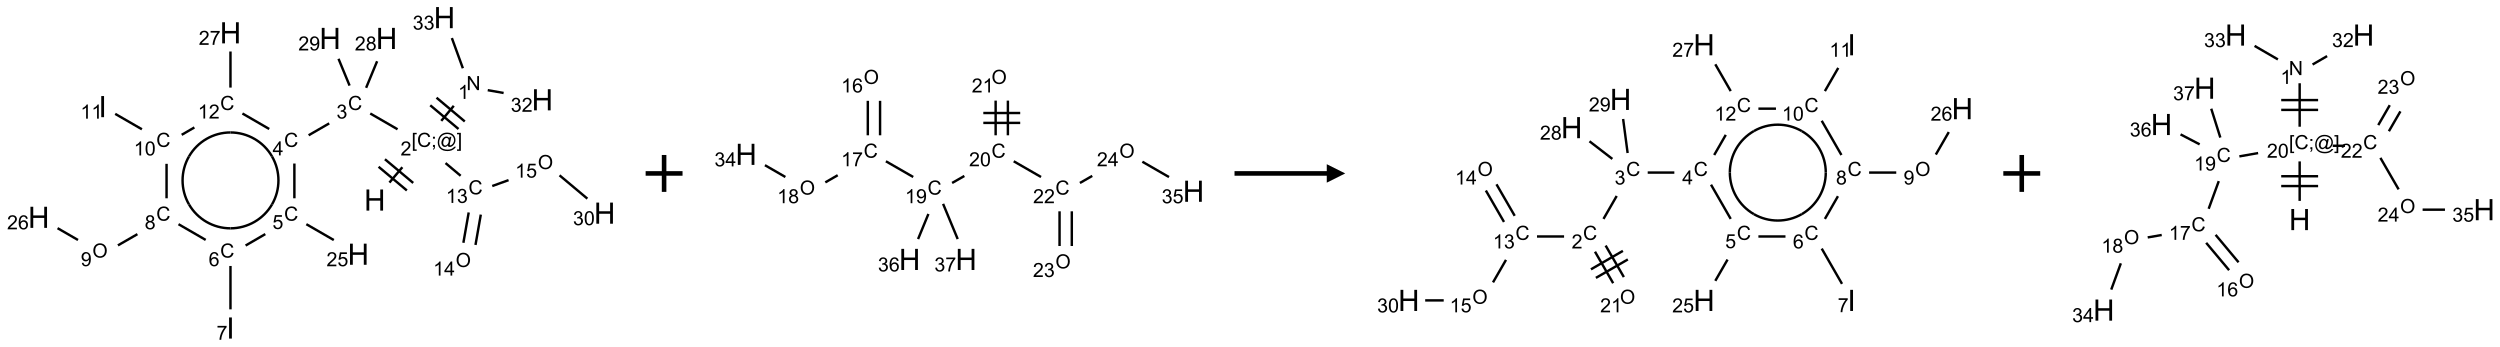 <?xml version="1.0" encoding="UTF-8"?>
<svg xmlns="http://www.w3.org/2000/svg" xmlns:xlink="http://www.w3.org/1999/xlink" width="1355" height="188" viewBox="0 0 1355 188">
<defs>
<g>
<g id="glyph-0-0">
<path d="M 2 0 L 2 -10 L 10 -10 L 10 0 Z M 2.25 -0.25 L 9.75 -0.25 L 9.75 -9.75 L 2.25 -9.75 Z M 2.25 -0.25 "/>
</g>
<g id="glyph-0-1">
<path d="M 1.281 0 L 1.281 -11.453 L 2.797 -11.453 L 2.797 -6.75 L 8.75 -6.75 L 8.75 -11.453 L 10.266 -11.453 L 10.266 0 L 8.75 0 L 8.75 -5.398 L 2.797 -5.398 L 2.797 0 Z M 1.281 0 "/>
</g>
<g id="glyph-0-2">
<path d="M 1.492 0 L 1.492 -11.453 L 3.008 -11.453 L 3.008 0 Z M 1.492 0 "/>
</g>
<g id="glyph-1-0">
<path d="M 1.332 0 L 1.332 -6.668 L 6.668 -6.668 L 6.668 0 Z M 1.5 -0.168 L 6.5 -0.168 L 6.5 -6.5 L 1.5 -6.5 Z M 1.5 -0.168 "/>
</g>
<g id="glyph-1-1">
<path d="M 0.723 2.121 L 0.723 -7.637 L 2.793 -7.637 L 2.793 -6.859 L 1.66 -6.859 L 1.66 1.344 L 2.793 1.344 L 2.793 2.121 Z M 0.723 2.121 "/>
</g>
<g id="glyph-1-2">
<path d="M 6.27 -2.676 L 7.281 -2.422 C 7.07 -1.594 6.688 -0.961 6.137 -0.523 C 5.586 -0.086 4.914 0.129 4.121 0.129 C 3.297 0.129 2.629 -0.039 2.113 -0.371 C 1.598 -0.707 1.203 -1.191 0.934 -1.828 C 0.664 -2.465 0.531 -3.145 0.531 -3.875 C 0.531 -4.672 0.684 -5.363 0.988 -5.957 C 1.293 -6.547 1.723 -6.996 2.285 -7.305 C 2.844 -7.613 3.461 -7.766 4.137 -7.766 C 4.898 -7.766 5.543 -7.57 6.062 -7.184 C 6.582 -6.793 6.945 -6.246 7.152 -5.543 L 6.156 -5.309 C 5.98 -5.863 5.723 -6.266 5.387 -6.52 C 5.051 -6.773 4.625 -6.902 4.113 -6.902 C 3.527 -6.902 3.039 -6.762 2.645 -6.48 C 2.25 -6.199 1.973 -5.82 1.812 -5.348 C 1.652 -4.871 1.574 -4.383 1.574 -3.879 C 1.574 -3.23 1.668 -2.664 1.855 -2.18 C 2.047 -1.695 2.34 -1.332 2.738 -1.094 C 3.137 -0.855 3.57 -0.734 4.035 -0.734 C 4.602 -0.734 5.082 -0.898 5.473 -1.223 C 5.867 -1.551 6.133 -2.035 6.27 -2.676 Z M 6.27 -2.676 "/>
</g>
<g id="glyph-1-3">
<path d="M 0.949 -4.465 L 0.949 -5.531 L 2.016 -5.531 L 2.016 -4.465 Z M 0.949 0 L 0.949 -1.066 L 2.016 -1.066 L 2.016 0 C 2.016 0.391 1.945 0.711 1.809 0.949 C 1.668 1.191 1.449 1.379 1.145 1.512 L 0.887 1.109 C 1.082 1.023 1.23 0.895 1.324 0.727 C 1.418 0.559 1.469 0.316 1.48 0 Z M 0.949 0 "/>
</g>
<g id="glyph-1-4">
<path d="M 6.047 -0.848 C 5.82 -0.59 5.57 -0.379 5.289 -0.223 C 5.008 -0.062 4.73 0.016 4.449 0.016 C 4.141 0.016 3.84 -0.074 3.547 -0.254 C 3.254 -0.434 3.02 -0.715 2.836 -1.09 C 2.652 -1.465 2.562 -1.875 2.562 -2.324 C 2.562 -2.875 2.703 -3.43 2.988 -3.98 C 3.27 -4.535 3.621 -4.953 4.043 -5.23 C 4.461 -5.508 4.871 -5.645 5.266 -5.645 C 5.566 -5.645 5.855 -5.566 6.129 -5.41 C 6.402 -5.25 6.641 -5.012 6.84 -4.688 L 7.016 -5.496 L 7.949 -5.496 L 7.199 -2 C 7.094 -1.516 7.043 -1.246 7.043 -1.191 C 7.043 -1.098 7.078 -1.02 7.148 -0.949 C 7.219 -0.883 7.305 -0.848 7.406 -0.848 C 7.59 -0.848 7.832 -0.953 8.129 -1.168 C 8.527 -1.445 8.84 -1.816 9.07 -2.285 C 9.301 -2.75 9.418 -3.234 9.418 -3.73 C 9.418 -4.309 9.27 -4.852 8.973 -5.355 C 8.676 -5.859 8.23 -6.262 7.645 -6.562 C 7.055 -6.863 6.406 -7.016 5.691 -7.016 C 4.879 -7.016 4.137 -6.824 3.465 -6.445 C 2.793 -6.066 2.273 -5.52 1.902 -4.809 C 1.535 -4.098 1.348 -3.34 1.348 -2.527 C 1.348 -1.676 1.535 -0.941 1.902 -0.328 C 2.273 0.285 2.809 0.742 3.508 1.035 C 4.207 1.328 4.984 1.473 5.832 1.473 C 6.742 1.473 7.504 1.32 8.121 1.016 C 8.734 0.711 9.195 0.34 9.5 -0.098 L 10.441 -0.098 C 10.266 0.266 9.961 0.637 9.531 1.016 C 9.102 1.395 8.59 1.695 7.996 1.914 C 7.402 2.133 6.688 2.246 5.848 2.246 C 5.078 2.246 4.367 2.145 3.715 1.949 C 3.066 1.75 2.512 1.453 2.051 1.055 C 1.594 0.656 1.25 0.199 1.016 -0.316 C 0.723 -0.973 0.578 -1.684 0.578 -2.441 C 0.578 -3.289 0.75 -4.098 1.098 -4.863 C 1.523 -5.805 2.125 -6.527 2.902 -7.027 C 3.684 -7.527 4.629 -7.777 5.738 -7.777 C 6.602 -7.777 7.375 -7.602 8.059 -7.246 C 8.746 -6.895 9.285 -6.371 9.684 -5.672 C 10.02 -5.07 10.188 -4.418 10.188 -3.715 C 10.188 -2.707 9.832 -1.812 9.125 -1.031 C 8.492 -0.328 7.801 0.02 7.051 0.02 C 6.812 0.02 6.617 -0.016 6.473 -0.09 C 6.324 -0.16 6.215 -0.266 6.145 -0.402 C 6.102 -0.488 6.066 -0.637 6.047 -0.848 Z M 3.527 -2.262 C 3.527 -1.785 3.641 -1.414 3.863 -1.152 C 4.09 -0.887 4.348 -0.754 4.641 -0.754 C 4.836 -0.754 5.039 -0.812 5.254 -0.93 C 5.469 -1.047 5.676 -1.219 5.871 -1.449 C 6.066 -1.676 6.23 -1.969 6.355 -2.32 C 6.48 -2.672 6.543 -3.027 6.543 -3.379 C 6.543 -3.852 6.426 -4.219 6.191 -4.48 C 5.957 -4.738 5.672 -4.871 5.332 -4.871 C 5.109 -4.871 4.902 -4.812 4.707 -4.699 C 4.512 -4.586 4.32 -4.406 4.137 -4.156 C 3.953 -3.906 3.805 -3.602 3.691 -3.246 C 3.582 -2.887 3.527 -2.559 3.527 -2.262 Z M 3.527 -2.262 "/>
</g>
<g id="glyph-1-5">
<path d="M 2.27 2.121 L 0.203 2.121 L 0.203 1.344 L 1.332 1.344 L 1.332 -6.859 L 0.203 -6.859 L 0.203 -7.637 L 2.27 -7.637 Z M 2.27 2.121 "/>
</g>
<g id="glyph-1-6">
<path d="M 5.371 -0.902 L 5.371 0 L 0.324 0 C 0.316 -0.227 0.352 -0.441 0.434 -0.652 C 0.562 -0.996 0.766 -1.332 1.051 -1.668 C 1.332 -2 1.742 -2.387 2.277 -2.824 C 3.105 -3.504 3.668 -4.043 3.957 -4.441 C 4.25 -4.84 4.395 -5.215 4.395 -5.566 C 4.395 -5.938 4.262 -6.254 3.996 -6.508 C 3.73 -6.762 3.387 -6.891 2.957 -6.891 C 2.508 -6.891 2.145 -6.754 1.875 -6.484 C 1.605 -6.215 1.469 -5.84 1.465 -5.359 L 0.5 -5.457 C 0.566 -6.176 0.812 -6.727 1.246 -7.102 C 1.676 -7.477 2.254 -7.668 2.98 -7.668 C 3.711 -7.668 4.293 -7.465 4.719 -7.059 C 5.145 -6.652 5.359 -6.148 5.359 -5.547 C 5.359 -5.242 5.297 -4.941 5.172 -4.645 C 5.047 -4.352 4.84 -4.039 4.551 -3.715 C 4.262 -3.387 3.777 -2.938 3.105 -2.371 C 2.543 -1.898 2.18 -1.578 2.02 -1.41 C 1.859 -1.242 1.73 -1.07 1.625 -0.902 Z M 5.371 -0.902 "/>
</g>
<g id="glyph-1-7">
<path d="M 0.812 0 L 0.812 -7.637 L 1.848 -7.637 L 5.859 -1.641 L 5.859 -7.637 L 6.828 -7.637 L 6.828 0 L 5.793 0 L 1.781 -6 L 1.781 0 Z M 0.812 0 "/>
</g>
<g id="glyph-1-8">
<path d="M 3.973 0 L 3.035 0 L 3.035 -5.973 C 2.809 -5.758 2.516 -5.543 2.148 -5.328 C 1.781 -5.113 1.453 -4.953 1.16 -4.844 L 1.16 -5.75 C 1.684 -5.996 2.145 -6.297 2.535 -6.645 C 2.93 -6.996 3.207 -7.336 3.371 -7.668 L 3.973 -7.668 Z M 3.973 0 "/>
</g>
<g id="glyph-1-9">
<path d="M 0.449 -2.016 L 1.387 -2.141 C 1.492 -1.609 1.676 -1.227 1.934 -0.992 C 2.191 -0.758 2.508 -0.641 2.879 -0.641 C 3.32 -0.641 3.695 -0.793 3.996 -1.098 C 4.301 -1.402 4.453 -1.781 4.453 -2.234 C 4.453 -2.664 4.312 -3.02 4.031 -3.301 C 3.75 -3.578 3.391 -3.719 2.957 -3.719 C 2.781 -3.719 2.562 -3.684 2.297 -3.613 L 2.402 -4.438 C 2.465 -4.43 2.516 -4.426 2.551 -4.426 C 2.949 -4.426 3.312 -4.531 3.629 -4.738 C 3.949 -4.949 4.109 -5.27 4.109 -5.703 C 4.109 -6.047 3.992 -6.332 3.762 -6.559 C 3.527 -6.785 3.227 -6.895 2.859 -6.895 C 2.496 -6.895 2.191 -6.781 1.949 -6.551 C 1.707 -6.324 1.547 -5.98 1.48 -5.52 L 0.543 -5.688 C 0.656 -6.316 0.918 -6.805 1.324 -7.148 C 1.73 -7.492 2.234 -7.668 2.84 -7.668 C 3.254 -7.668 3.641 -7.578 3.988 -7.398 C 4.34 -7.219 4.609 -6.977 4.793 -6.668 C 4.98 -6.359 5.074 -6.031 5.074 -5.684 C 5.074 -5.352 4.984 -5.051 4.809 -4.781 C 4.629 -4.512 4.367 -4.297 4.02 -4.137 C 4.473 -4.031 4.824 -3.816 5.074 -3.488 C 5.324 -3.16 5.449 -2.75 5.449 -2.254 C 5.449 -1.59 5.203 -1.023 4.719 -0.559 C 4.234 -0.098 3.617 0.137 2.875 0.137 C 2.203 0.137 1.648 -0.062 1.207 -0.465 C 0.762 -0.863 0.512 -1.379 0.449 -2.016 Z M 0.449 -2.016 "/>
</g>
<g id="glyph-1-10">
<path d="M 3.449 0 L 3.449 -1.828 L 0.137 -1.828 L 0.137 -2.688 L 3.621 -7.637 L 4.387 -7.637 L 4.387 -2.688 L 5.418 -2.688 L 5.418 -1.828 L 4.387 -1.828 L 4.387 0 Z M 3.449 -2.688 L 3.449 -6.129 L 1.059 -2.688 Z M 3.449 -2.688 "/>
</g>
<g id="glyph-1-11">
<path d="M 0.441 -2 L 1.426 -2.082 C 1.5 -1.605 1.668 -1.242 1.934 -1.004 C 2.199 -0.762 2.52 -0.641 2.895 -0.641 C 3.348 -0.641 3.73 -0.812 4.043 -1.152 C 4.355 -1.492 4.512 -1.941 4.512 -2.504 C 4.512 -3.039 4.359 -3.461 4.059 -3.77 C 3.758 -4.078 3.367 -4.234 2.879 -4.234 C 2.578 -4.234 2.305 -4.164 2.062 -4.027 C 1.82 -3.891 1.629 -3.715 1.488 -3.496 L 0.609 -3.609 L 1.348 -7.531 L 5.145 -7.531 L 5.145 -6.637 L 2.098 -6.637 L 1.688 -4.582 C 2.145 -4.902 2.625 -5.062 3.129 -5.062 C 3.797 -5.062 4.359 -4.832 4.816 -4.371 C 5.277 -3.91 5.504 -3.312 5.504 -2.59 C 5.504 -1.898 5.305 -1.301 4.902 -0.797 C 4.41 -0.18 3.742 0.129 2.895 0.129 C 2.199 0.129 1.633 -0.062 1.195 -0.453 C 0.758 -0.844 0.504 -1.359 0.441 -2 Z M 0.441 -2 "/>
</g>
<g id="glyph-1-12">
<path d="M 5.309 -5.766 L 4.375 -5.691 C 4.293 -6.059 4.172 -6.328 4.02 -6.496 C 3.766 -6.762 3.453 -6.895 3.082 -6.895 C 2.785 -6.895 2.523 -6.812 2.297 -6.645 C 2 -6.43 1.77 -6.117 1.598 -5.703 C 1.43 -5.289 1.34 -4.703 1.332 -3.938 C 1.559 -4.281 1.836 -4.535 2.16 -4.703 C 2.488 -4.871 2.828 -4.953 3.188 -4.953 C 3.812 -4.953 4.344 -4.723 4.785 -4.262 C 5.223 -3.801 5.441 -3.207 5.441 -2.48 C 5.441 -2 5.34 -1.555 5.133 -1.145 C 4.926 -0.73 4.641 -0.418 4.281 -0.199 C 3.922 0.02 3.512 0.129 3.051 0.129 C 2.27 0.129 1.633 -0.156 1.141 -0.73 C 0.648 -1.305 0.402 -2.254 0.402 -3.574 C 0.402 -5.051 0.672 -6.121 1.219 -6.793 C 1.695 -7.375 2.336 -7.668 3.141 -7.668 C 3.742 -7.668 4.234 -7.5 4.617 -7.16 C 5 -6.824 5.23 -6.359 5.309 -5.766 Z M 1.48 -2.473 C 1.48 -2.152 1.547 -1.844 1.684 -1.547 C 1.82 -1.25 2.016 -1.027 2.262 -0.871 C 2.508 -0.719 2.766 -0.641 3.035 -0.641 C 3.434 -0.641 3.773 -0.801 4.059 -1.121 C 4.344 -1.441 4.484 -1.875 4.484 -2.422 C 4.484 -2.949 4.344 -3.367 4.062 -3.668 C 3.781 -3.973 3.426 -4.125 3 -4.125 C 2.578 -4.125 2.219 -3.973 1.922 -3.668 C 1.625 -3.363 1.48 -2.969 1.48 -2.473 Z M 1.48 -2.473 "/>
</g>
<g id="glyph-1-13">
<path d="M 0.504 -6.637 L 0.504 -7.535 L 5.449 -7.535 L 5.449 -6.809 C 4.961 -6.289 4.48 -5.602 4.004 -4.746 C 3.527 -3.887 3.156 -3.004 2.895 -2.098 C 2.707 -1.461 2.59 -0.762 2.535 0 L 1.574 0 C 1.582 -0.602 1.703 -1.328 1.926 -2.176 C 2.152 -3.027 2.477 -3.848 2.898 -4.637 C 3.32 -5.426 3.77 -6.094 4.246 -6.637 Z M 0.504 -6.637 "/>
</g>
<g id="glyph-1-14">
<path d="M 1.887 -4.141 C 1.496 -4.281 1.207 -4.484 1.02 -4.75 C 0.832 -5.016 0.738 -5.328 0.738 -5.699 C 0.738 -6.254 0.938 -6.719 1.34 -7.098 C 1.738 -7.477 2.27 -7.668 2.934 -7.668 C 3.598 -7.668 4.137 -7.473 4.543 -7.086 C 4.949 -6.699 5.152 -6.227 5.152 -5.672 C 5.152 -5.316 5.059 -5.008 4.871 -4.746 C 4.688 -4.484 4.406 -4.281 4.027 -4.141 C 4.496 -3.988 4.852 -3.742 5.098 -3.402 C 5.34 -3.062 5.465 -2.656 5.465 -2.184 C 5.465 -1.531 5.234 -0.98 4.77 -0.535 C 4.309 -0.09 3.703 0.129 2.949 0.129 C 2.195 0.129 1.586 -0.094 1.125 -0.539 C 0.664 -0.984 0.434 -1.543 0.434 -2.207 C 0.434 -2.703 0.559 -3.121 0.809 -3.457 C 1.062 -3.793 1.422 -4.02 1.887 -4.141 Z M 1.699 -5.73 C 1.699 -5.367 1.812 -5.074 2.047 -4.844 C 2.281 -4.613 2.582 -4.5 2.953 -4.5 C 3.312 -4.5 3.609 -4.613 3.84 -4.84 C 4.07 -5.066 4.188 -5.348 4.188 -5.676 C 4.188 -6.02 4.07 -6.309 3.832 -6.543 C 3.594 -6.777 3.297 -6.895 2.941 -6.895 C 2.586 -6.895 2.289 -6.781 2.051 -6.551 C 1.816 -6.324 1.699 -6.047 1.699 -5.73 Z M 1.395 -2.203 C 1.395 -1.938 1.461 -1.676 1.586 -1.426 C 1.711 -1.176 1.902 -0.984 2.152 -0.848 C 2.402 -0.711 2.672 -0.641 2.957 -0.641 C 3.406 -0.641 3.777 -0.785 4.066 -1.074 C 4.359 -1.363 4.504 -1.727 4.504 -2.172 C 4.504 -2.625 4.355 -2.996 4.055 -3.293 C 3.754 -3.586 3.379 -3.734 2.926 -3.734 C 2.484 -3.734 2.121 -3.59 1.832 -3.297 C 1.543 -3.004 1.395 -2.641 1.395 -2.203 Z M 1.395 -2.203 "/>
</g>
<g id="glyph-1-15">
<path d="M 0.516 -3.719 C 0.516 -4.984 0.855 -5.977 1.535 -6.695 C 2.215 -7.414 3.094 -7.77 4.172 -7.77 C 4.875 -7.77 5.512 -7.602 6.078 -7.266 C 6.645 -6.93 7.074 -6.461 7.371 -5.855 C 7.668 -5.254 7.816 -4.57 7.816 -3.809 C 7.816 -3.035 7.66 -2.34 7.348 -1.73 C 7.035 -1.117 6.594 -0.656 6.02 -0.34 C 5.449 -0.027 4.828 0.129 4.168 0.129 C 3.449 0.129 2.805 -0.043 2.238 -0.391 C 1.672 -0.738 1.246 -1.211 0.953 -1.812 C 0.66 -2.414 0.516 -3.047 0.516 -3.719 Z M 1.559 -3.703 C 1.559 -2.781 1.805 -2.059 2.301 -1.527 C 2.793 -1 3.414 -0.734 4.16 -0.734 C 4.922 -0.734 5.547 -1 6.039 -1.535 C 6.531 -2.07 6.777 -2.828 6.777 -3.812 C 6.777 -4.434 6.672 -4.977 6.461 -5.441 C 6.25 -5.902 5.945 -6.262 5.539 -6.52 C 5.133 -6.773 4.68 -6.902 4.176 -6.902 C 3.461 -6.902 2.848 -6.656 2.332 -6.164 C 1.816 -5.672 1.559 -4.852 1.559 -3.703 Z M 1.559 -3.703 "/>
</g>
<g id="glyph-1-16">
<path d="M 0.582 -1.766 L 1.484 -1.848 C 1.562 -1.426 1.707 -1.117 1.922 -0.926 C 2.137 -0.734 2.414 -0.641 2.75 -0.641 C 3.039 -0.641 3.289 -0.707 3.508 -0.84 C 3.727 -0.973 3.902 -1.148 4.043 -1.367 C 4.18 -1.586 4.297 -1.887 4.391 -2.262 C 4.484 -2.637 4.531 -3.016 4.531 -3.406 C 4.531 -3.449 4.531 -3.512 4.527 -3.594 C 4.34 -3.297 4.082 -3.055 3.758 -2.867 C 3.434 -2.68 3.082 -2.59 2.703 -2.59 C 2.07 -2.59 1.535 -2.816 1.098 -3.277 C 0.66 -3.734 0.441 -4.34 0.441 -5.09 C 0.441 -5.863 0.672 -6.484 1.129 -6.957 C 1.586 -7.43 2.156 -7.668 2.844 -7.668 C 3.34 -7.668 3.793 -7.531 4.207 -7.266 C 4.617 -7 4.93 -6.617 5.145 -6.121 C 5.355 -5.629 5.465 -4.91 5.465 -3.973 C 5.465 -2.996 5.359 -2.223 5.145 -1.645 C 4.934 -1.066 4.617 -0.625 4.199 -0.324 C 3.781 -0.02 3.293 0.129 2.73 0.129 C 2.133 0.129 1.645 -0.035 1.266 -0.367 C 0.887 -0.699 0.66 -1.164 0.582 -1.766 Z M 4.422 -5.137 C 4.422 -5.676 4.277 -6.102 3.992 -6.418 C 3.707 -6.734 3.359 -6.891 2.957 -6.891 C 2.543 -6.891 2.18 -6.719 1.871 -6.379 C 1.562 -6.039 1.406 -5.598 1.406 -5.059 C 1.406 -4.57 1.555 -4.176 1.848 -3.871 C 2.141 -3.566 2.5 -3.418 2.934 -3.418 C 3.367 -3.418 3.723 -3.57 4.004 -3.871 C 4.281 -4.176 4.422 -4.598 4.422 -5.137 Z M 4.422 -5.137 "/>
</g>
<g id="glyph-1-17">
<path d="M 0.441 -3.766 C 0.441 -4.668 0.535 -5.395 0.723 -5.945 C 0.906 -6.496 1.184 -6.922 1.551 -7.219 C 1.918 -7.516 2.375 -7.668 2.934 -7.668 C 3.344 -7.668 3.703 -7.586 4.012 -7.418 C 4.32 -7.254 4.574 -7.016 4.777 -6.707 C 4.977 -6.395 5.137 -6.016 5.25 -5.57 C 5.363 -5.125 5.422 -4.523 5.422 -3.766 C 5.422 -2.871 5.328 -2.148 5.145 -1.598 C 4.961 -1.047 4.688 -0.621 4.32 -0.32 C 3.953 -0.02 3.492 0.129 2.934 0.129 C 2.195 0.129 1.617 -0.133 1.199 -0.66 C 0.695 -1.297 0.441 -2.332 0.441 -3.766 Z M 1.406 -3.766 C 1.406 -2.512 1.555 -1.68 1.848 -1.262 C 2.141 -0.848 2.5 -0.641 2.934 -0.641 C 3.363 -0.641 3.727 -0.848 4.02 -1.266 C 4.312 -1.684 4.457 -2.516 4.457 -3.766 C 4.457 -5.023 4.312 -5.859 4.02 -6.27 C 3.727 -6.684 3.359 -6.891 2.922 -6.891 C 2.492 -6.891 2.148 -6.707 1.891 -6.344 C 1.566 -5.879 1.406 -5.02 1.406 -3.766 Z M 1.406 -3.766 "/>
</g>
</g>
</defs>
<path fill="none" stroke-width="0.033" stroke-linecap="butt" stroke-linejoin="miter" stroke="rgb(0%, 0%, 0%)" stroke-opacity="1" stroke-miterlimit="10" d="M 4.752 2.235 L 4.927 2.027 " transform="matrix(40, 0, 0, 40, 20.994, 9.553)"/>
<path fill="none" stroke-width="0.033" stroke-linecap="butt" stroke-linejoin="miter" stroke="rgb(0%, 0%, 0%)" stroke-opacity="1" stroke-miterlimit="10" d="M 5.074 2.24 L 4.691 1.919 " transform="matrix(40, 0, 0, 40, 20.994, 9.553)"/>
<path fill="none" stroke-width="0.033" stroke-linecap="butt" stroke-linejoin="miter" stroke="rgb(0%, 0%, 0%)" stroke-opacity="1" stroke-miterlimit="10" d="M 4.988 2.342 L 4.605 2.021 " transform="matrix(40, 0, 0, 40, 20.994, 9.553)"/>
<path fill="none" stroke-width="0.033" stroke-linecap="butt" stroke-linejoin="miter" stroke="rgb(0%, 0%, 0%)" stroke-opacity="1" stroke-miterlimit="10" d="M 5.454 1.399 L 5.624 1.195 " transform="matrix(40, 0, 0, 40, 20.994, 9.553)"/>
<path fill="none" stroke-width="0.033" stroke-linecap="butt" stroke-linejoin="miter" stroke="rgb(0%, 0%, 0%)" stroke-opacity="1" stroke-miterlimit="10" d="M 5.773 1.407 L 5.39 1.085 " transform="matrix(40, 0, 0, 40, 20.994, 9.553)"/>
<path fill="none" stroke-width="0.033" stroke-linecap="butt" stroke-linejoin="miter" stroke="rgb(0%, 0%, 0%)" stroke-opacity="1" stroke-miterlimit="10" d="M 5.688 1.509 L 5.305 1.188 " transform="matrix(40, 0, 0, 40, 20.994, 9.553)"/>
<path fill="none" stroke-width="0.033" stroke-linecap="butt" stroke-linejoin="miter" stroke="rgb(0%, 0%, 0%)" stroke-opacity="1" stroke-miterlimit="10" d="M 6.084 0.983 L 6.299 1.021 " transform="matrix(40, 0, 0, 40, 20.994, 9.553)"/>
<path fill="none" stroke-width="0.033" stroke-linecap="butt" stroke-linejoin="miter" stroke="rgb(0%, 0%, 0%)" stroke-opacity="1" stroke-miterlimit="10" d="M 5.747 0.686 L 5.598 0.277 " transform="matrix(40, 0, 0, 40, 20.994, 9.553)"/>
<path fill="none" stroke-width="0.033" stroke-linecap="butt" stroke-linejoin="miter" stroke="rgb(0%, 0%, 0%)" stroke-opacity="1" stroke-miterlimit="10" d="M 4.862 1.513 L 4.492 1.299 " transform="matrix(40, 0, 0, 40, 20.994, 9.553)"/>
<path fill="none" stroke-width="0.033" stroke-linecap="butt" stroke-linejoin="miter" stroke="rgb(0%, 0%, 0%)" stroke-opacity="1" stroke-miterlimit="10" d="M 3.936 1.433 L 3.657 1.594 " transform="matrix(40, 0, 0, 40, 20.994, 9.553)"/>
<path fill="none" stroke-width="0.033" stroke-linecap="butt" stroke-linejoin="miter" stroke="rgb(0%, 0%, 0%)" stroke-opacity="1" stroke-miterlimit="10" d="M 3.464 1.977 L 3.464 2.448 " transform="matrix(40, 0, 0, 40, 20.994, 9.553)"/>
<path fill="none" stroke-width="0.033" stroke-linecap="butt" stroke-linejoin="miter" stroke="rgb(0%, 0%, 0%)" stroke-opacity="1" stroke-miterlimit="10" d="M 3.626 2.799 L 3.998 3.014 " transform="matrix(40, 0, 0, 40, 20.994, 9.553)"/>
<path fill="none" stroke-width="0.033" stroke-linecap="butt" stroke-linejoin="miter" stroke="rgb(0%, 0%, 0%)" stroke-opacity="1" stroke-miterlimit="10" d="M 3.07 2.933 L 2.803 3.088 " transform="matrix(40, 0, 0, 40, 20.994, 9.553)"/>
<path fill="none" stroke-width="0.033" stroke-linecap="butt" stroke-linejoin="miter" stroke="rgb(0%, 0%, 0%)" stroke-opacity="1" stroke-miterlimit="10" d="M 2.598 3.365 L 2.598 3.953 " transform="matrix(40, 0, 0, 40, 20.994, 9.553)"/>
<path fill="none" stroke-width="0.033" stroke-linecap="butt" stroke-linejoin="miter" stroke="rgb(0%, 0%, 0%)" stroke-opacity="1" stroke-miterlimit="10" d="M 2.262 3.012 L 1.894 2.799 " transform="matrix(40, 0, 0, 40, 20.994, 9.553)"/>
<path fill="none" stroke-width="0.033" stroke-linecap="butt" stroke-linejoin="miter" stroke="rgb(0%, 0%, 0%)" stroke-opacity="1" stroke-miterlimit="10" d="M 1.337 2.934 L 1.073 3.086 " transform="matrix(40, 0, 0, 40, 20.994, 9.553)"/>
<path fill="none" stroke-width="0.033" stroke-linecap="butt" stroke-linejoin="miter" stroke="rgb(0%, 0%, 0%)" stroke-opacity="1" stroke-miterlimit="10" d="M 0.532 3.013 L 0.255 2.853 " transform="matrix(40, 0, 0, 40, 20.994, 9.553)"/>
<path fill="none" stroke-width="0.033" stroke-linecap="butt" stroke-linejoin="miter" stroke="rgb(0%, 0%, 0%)" stroke-opacity="1" stroke-miterlimit="10" d="M 1.732 2.448 L 1.732 1.981 " transform="matrix(40, 0, 0, 40, 20.994, 9.553)"/>
<path fill="none" stroke-width="0.033" stroke-linecap="butt" stroke-linejoin="miter" stroke="rgb(0%, 0%, 0%)" stroke-opacity="1" stroke-miterlimit="10" d="M 1.398 1.513 L 1.036 1.304 " transform="matrix(40, 0, 0, 40, 20.994, 9.553)"/>
<path fill="none" stroke-width="0.033" stroke-linecap="butt" stroke-linejoin="miter" stroke="rgb(0%, 0%, 0%)" stroke-opacity="1" stroke-miterlimit="10" d="M 1.937 1.588 L 2.109 1.488 " transform="matrix(40, 0, 0, 40, 20.994, 9.553)"/>
<path fill="none" stroke-width="0.033" stroke-linecap="butt" stroke-linejoin="miter" stroke="rgb(0%, 0%, 0%)" stroke-opacity="1" stroke-miterlimit="10" d="M 2.76 1.299 L 3.123 1.509 " transform="matrix(40, 0, 0, 40, 20.994, 9.553)"/>
<path fill="none" stroke-width="0.033" stroke-linecap="butt" stroke-linejoin="miter" stroke="rgb(0%, 0%, 0%)" stroke-opacity="1" stroke-miterlimit="10" d="M 2.598 0.948 L 2.598 0.459 " transform="matrix(40, 0, 0, 40, 20.994, 9.553)"/>
<path fill="none" stroke-width="0.033" stroke-linecap="butt" stroke-linejoin="miter" stroke="rgb(0%, 0%, 0%)" stroke-opacity="1" stroke-miterlimit="10" d="M 4.436 0.951 L 4.585 0.591 " transform="matrix(40, 0, 0, 40, 20.994, 9.553)"/>
<path fill="none" stroke-width="0.033" stroke-linecap="butt" stroke-linejoin="miter" stroke="rgb(0%, 0%, 0%)" stroke-opacity="1" stroke-miterlimit="10" d="M 4.212 0.921 L 4.062 0.558 " transform="matrix(40, 0, 0, 40, 20.994, 9.553)"/>
<path fill="none" stroke-width="0.033" stroke-linecap="butt" stroke-linejoin="miter" stroke="rgb(0%, 0%, 0%)" stroke-opacity="1" stroke-miterlimit="10" d="M 5.512 1.971 L 5.717 2.143 " transform="matrix(40, 0, 0, 40, 20.994, 9.553)"/>
<path fill="none" stroke-width="0.033" stroke-linecap="butt" stroke-linejoin="miter" stroke="rgb(0%, 0%, 0%)" stroke-opacity="1" stroke-miterlimit="10" d="M 5.826 2.64 L 5.754 3.051 " transform="matrix(40, 0, 0, 40, 20.994, 9.553)"/>
<path fill="none" stroke-width="0.033" stroke-linecap="butt" stroke-linejoin="miter" stroke="rgb(0%, 0%, 0%)" stroke-opacity="1" stroke-miterlimit="10" d="M 5.99 2.669 L 5.918 3.08 " transform="matrix(40, 0, 0, 40, 20.994, 9.553)"/>
<path fill="none" stroke-width="0.033" stroke-linecap="butt" stroke-linejoin="miter" stroke="rgb(0%, 0%, 0%)" stroke-opacity="1" stroke-miterlimit="10" d="M 6.145 2.282 L 6.366 2.202 " transform="matrix(40, 0, 0, 40, 20.994, 9.553)"/>
<path fill="none" stroke-width="0.033" stroke-linecap="butt" stroke-linejoin="miter" stroke="rgb(0%, 0%, 0%)" stroke-opacity="1" stroke-miterlimit="10" d="M 7.057 2.137 L 7.434 2.453 " transform="matrix(40, 0, 0, 40, 20.994, 9.553)"/>
<path fill="none" stroke-width="0.033" stroke-linecap="butt" stroke-linejoin="miter" stroke="rgb(0%, 0%, 0%)" stroke-opacity="1" stroke-miterlimit="10" d="M 3.161 1.881 C 3.277 2.082 3.277 2.33 3.161 2.531 " transform="matrix(40, 0, 0, 40, 20.994, 9.553)"/>
<path fill="none" stroke-width="0.033" stroke-linecap="butt" stroke-linejoin="miter" stroke="rgb(0%, 0%, 0%)" stroke-opacity="1" stroke-miterlimit="10" d="M 2.598 1.556 C 2.83 1.556 3.045 1.68 3.161 1.881 " transform="matrix(40, 0, 0, 40, 20.994, 9.553)"/>
<path fill="none" stroke-width="0.033" stroke-linecap="butt" stroke-linejoin="miter" stroke="rgb(0%, 0%, 0%)" stroke-opacity="1" stroke-miterlimit="10" d="M 2.036 1.881 C 2.152 1.68 2.366 1.556 2.598 1.556 " transform="matrix(40, 0, 0, 40, 20.994, 9.553)"/>
<path fill="none" stroke-width="0.033" stroke-linecap="butt" stroke-linejoin="miter" stroke="rgb(0%, 0%, 0%)" stroke-opacity="1" stroke-miterlimit="10" d="M 2.036 2.531 C 1.92 2.33 1.92 2.082 2.036 1.881 " transform="matrix(40, 0, 0, 40, 20.994, 9.553)"/>
<path fill="none" stroke-width="0.033" stroke-linecap="butt" stroke-linejoin="miter" stroke="rgb(0%, 0%, 0%)" stroke-opacity="1" stroke-miterlimit="10" d="M 2.598 2.855 C 2.366 2.855 2.152 2.731 2.036 2.531 " transform="matrix(40, 0, 0, 40, 20.994, 9.553)"/>
<path fill="none" stroke-width="0.033" stroke-linecap="butt" stroke-linejoin="miter" stroke="rgb(0%, 0%, 0%)" stroke-opacity="1" stroke-miterlimit="10" d="M 3.161 2.531 C 3.045 2.731 2.83 2.855 2.598 2.855 " transform="matrix(40, 0, 0, 40, 20.994, 9.553)"/>
<g fill="rgb(0%, 0%, 0%)" fill-opacity="1">
<use xlink:href="#glyph-0-1" x="197.355" y="114.152"/>
</g>
<g fill="rgb(0%, 0%, 0%)" fill-opacity="1">
<use xlink:href="#glyph-1-1" x="223.051" y="79.637"/>
<use xlink:href="#glyph-1-2" x="226.014" y="79.637"/>
<use xlink:href="#glyph-1-3" x="233.717" y="79.637"/>
<use xlink:href="#glyph-1-4" x="236.681" y="79.637"/>
<use xlink:href="#glyph-1-5" x="247.509" y="79.637"/>
</g>
<g fill="rgb(0%, 0%, 0%)" fill-opacity="1">
<use xlink:href="#glyph-1-6" x="217.074" y="84.262"/>
</g>
<g fill="rgb(0%, 0%, 0%)" fill-opacity="1">
<use xlink:href="#glyph-1-7" x="252.789" y="48.852"/>
</g>
<g fill="rgb(0%, 0%, 0%)" fill-opacity="1">
<use xlink:href="#glyph-1-8" x="248.289" y="53.621"/>
</g>
<g fill="rgb(0%, 0%, 0%)" fill-opacity="1">
<use xlink:href="#glyph-0-1" x="288.172" y="59.812"/>
</g>
<g fill="rgb(0%, 0%, 0%)" fill-opacity="1">
<use xlink:href="#glyph-1-9" x="276.816" y="60.605"/>
<use xlink:href="#glyph-1-6" x="282.749" y="60.605"/>
</g>
<g fill="rgb(0%, 0%, 0%)" fill-opacity="1">
<use xlink:href="#glyph-0-1" x="235.098" y="15.281"/>
</g>
<g fill="rgb(0%, 0%, 0%)" fill-opacity="1">
<use xlink:href="#glyph-1-9" x="223.664" y="16.074"/>
<use xlink:href="#glyph-1-9" x="229.596" y="16.074"/>
</g>
<g fill="rgb(0%, 0%, 0%)" fill-opacity="1">
<use xlink:href="#glyph-1-2" x="188.605" y="59.629"/>
</g>
<g fill="rgb(0%, 0%, 0%)" fill-opacity="1">
<use xlink:href="#glyph-1-9" x="182.355" y="64.262"/>
</g>
<g fill="rgb(0%, 0%, 0%)" fill-opacity="1">
<use xlink:href="#glyph-1-2" x="153.965" y="79.629"/>
</g>
<g fill="rgb(0%, 0%, 0%)" fill-opacity="1">
<use xlink:href="#glyph-1-10" x="147.746" y="84.23"/>
</g>
<g fill="rgb(0%, 0%, 0%)" fill-opacity="1">
<use xlink:href="#glyph-1-2" x="153.965" y="119.629"/>
</g>
<g fill="rgb(0%, 0%, 0%)" fill-opacity="1">
<use xlink:href="#glyph-1-11" x="147.656" y="124.129"/>
</g>
<g fill="rgb(0%, 0%, 0%)" fill-opacity="1">
<use xlink:href="#glyph-0-1" x="188.426" y="143.512"/>
</g>
<g fill="rgb(0%, 0%, 0%)" fill-opacity="1">
<use xlink:href="#glyph-1-6" x="176.938" y="144.301"/>
<use xlink:href="#glyph-1-11" x="182.87" y="144.301"/>
</g>
<g fill="rgb(0%, 0%, 0%)" fill-opacity="1">
<use xlink:href="#glyph-1-2" x="119.324" y="139.629"/>
</g>
<g fill="rgb(0%, 0%, 0%)" fill-opacity="1">
<use xlink:href="#glyph-1-12" x="113.078" y="144.262"/>
</g>
<g fill="rgb(0%, 0%, 0%)" fill-opacity="1">
<use xlink:href="#glyph-0-2" x="122.668" y="183.512"/>
</g>
<g fill="rgb(0%, 0%, 0%)" fill-opacity="1">
<use xlink:href="#glyph-1-13" x="117.375" y="184.172"/>
</g>
<g fill="rgb(0%, 0%, 0%)" fill-opacity="1">
<use xlink:href="#glyph-1-2" x="84.684" y="119.629"/>
</g>
<g fill="rgb(0%, 0%, 0%)" fill-opacity="1">
<use xlink:href="#glyph-1-14" x="78.418" y="124.262"/>
</g>
<g fill="rgb(0%, 0%, 0%)" fill-opacity="1">
<use xlink:href="#glyph-1-15" x="50.059" y="139.633"/>
</g>
<g fill="rgb(0%, 0%, 0%)" fill-opacity="1">
<use xlink:href="#glyph-1-16" x="43.773" y="144.262"/>
</g>
<g fill="rgb(0%, 0%, 0%)" fill-opacity="1">
<use xlink:href="#glyph-0-1" x="15.223" y="123.512"/>
</g>
<g fill="rgb(0%, 0%, 0%)" fill-opacity="1">
<use xlink:href="#glyph-1-6" x="3.793" y="124.301"/>
<use xlink:href="#glyph-1-12" x="9.725" y="124.301"/>
</g>
<g fill="rgb(0%, 0%, 0%)" fill-opacity="1">
<use xlink:href="#glyph-1-2" x="84.684" y="79.629"/>
</g>
<g fill="rgb(0%, 0%, 0%)" fill-opacity="1">
<use xlink:href="#glyph-1-8" x="72.523" y="84.262"/>
<use xlink:href="#glyph-1-17" x="78.456" y="84.262"/>
</g>
<g fill="rgb(0%, 0%, 0%)" fill-opacity="1">
<use xlink:href="#glyph-0-2" x="53.387" y="63.512"/>
</g>
<g fill="rgb(0%, 0%, 0%)" fill-opacity="1">
<use xlink:href="#glyph-1-8" x="43.637" y="64.301"/>
<use xlink:href="#glyph-1-8" x="49.569" y="64.301"/>
</g>
<g fill="rgb(0%, 0%, 0%)" fill-opacity="1">
<use xlink:href="#glyph-1-2" x="119.324" y="59.629"/>
</g>
<g fill="rgb(0%, 0%, 0%)" fill-opacity="1">
<use xlink:href="#glyph-1-8" x="107.219" y="64.262"/>
<use xlink:href="#glyph-1-6" x="113.151" y="64.262"/>
</g>
<g fill="rgb(0%, 0%, 0%)" fill-opacity="1">
<use xlink:href="#glyph-0-1" x="119.145" y="23.512"/>
</g>
<g fill="rgb(0%, 0%, 0%)" fill-opacity="1">
<use xlink:href="#glyph-1-6" x="107.711" y="24.301"/>
<use xlink:href="#glyph-1-13" x="113.643" y="24.301"/>
</g>
<g fill="rgb(0%, 0%, 0%)" fill-opacity="1">
<use xlink:href="#glyph-0-1" x="203.734" y="26.555"/>
</g>
<g fill="rgb(0%, 0%, 0%)" fill-opacity="1">
<use xlink:href="#glyph-1-6" x="192.285" y="27.348"/>
<use xlink:href="#glyph-1-14" x="198.217" y="27.348"/>
</g>
<g fill="rgb(0%, 0%, 0%)" fill-opacity="1">
<use xlink:href="#glyph-0-1" x="173.121" y="26.555"/>
</g>
<g fill="rgb(0%, 0%, 0%)" fill-opacity="1">
<use xlink:href="#glyph-1-6" x="161.672" y="27.348"/>
<use xlink:href="#glyph-1-16" x="167.604" y="27.348"/>
</g>
<g fill="rgb(0%, 0%, 0%)" fill-opacity="1">
<use xlink:href="#glyph-1-2" x="253.891" y="105.34"/>
</g>
<g fill="rgb(0%, 0%, 0%)" fill-opacity="1">
<use xlink:href="#glyph-1-8" x="241.703" y="109.973"/>
<use xlink:href="#glyph-1-9" x="247.635" y="109.973"/>
</g>
<g fill="rgb(0%, 0%, 0%)" fill-opacity="1">
<use xlink:href="#glyph-1-15" x="246.961" y="144.734"/>
</g>
<g fill="rgb(0%, 0%, 0%)" fill-opacity="1">
<use xlink:href="#glyph-1-8" x="234.789" y="149.367"/>
<use xlink:href="#glyph-1-10" x="240.721" y="149.367"/>
</g>
<g fill="rgb(0%, 0%, 0%)" fill-opacity="1">
<use xlink:href="#glyph-1-15" x="291.492" y="91.66"/>
</g>
<g fill="rgb(0%, 0%, 0%)" fill-opacity="1">
<use xlink:href="#glyph-1-8" x="279.234" y="96.293"/>
<use xlink:href="#glyph-1-11" x="285.167" y="96.293"/>
</g>
<g fill="rgb(0%, 0%, 0%)" fill-opacity="1">
<use xlink:href="#glyph-0-1" x="321.938" y="121.254"/>
</g>
<g fill="rgb(0%, 0%, 0%)" fill-opacity="1">
<use xlink:href="#glyph-1-9" x="310.531" y="122.043"/>
<use xlink:href="#glyph-1-17" x="316.464" y="122.043"/>
</g>
<path fill="none" stroke-width="0.062" stroke-linecap="butt" stroke-linejoin="miter" stroke="rgb(0%, 0%, 0%)" stroke-opacity="1" stroke-miterlimit="10" d="M -0 0 L 0.5 0 M 0.25 -0.25 L 0.25 0.25 " transform="matrix(40, 0, 0, 40, 349.936, 94)"/>
<path fill="none" stroke-width="0.033" stroke-linecap="butt" stroke-linejoin="miter" stroke="rgb(0%, 0%, 0%)" stroke-opacity="1" stroke-miterlimit="10" d="M 1.649 0.275 L 1.649 0.742 " transform="matrix(40, 0, 0, 40, 404.396, 43.652)"/>
<path fill="none" stroke-width="0.033" stroke-linecap="butt" stroke-linejoin="miter" stroke="rgb(0%, 0%, 0%)" stroke-opacity="1" stroke-miterlimit="10" d="M 1.815 0.275 L 1.815 0.742 " transform="matrix(40, 0, 0, 40, 404.396, 43.652)"/>
<path fill="none" stroke-width="0.033" stroke-linecap="butt" stroke-linejoin="miter" stroke="rgb(0%, 0%, 0%)" stroke-opacity="1" stroke-miterlimit="10" d="M 1.241 1.283 L 1.073 1.38 " transform="matrix(40, 0, 0, 40, 404.396, 43.652)"/>
<path fill="none" stroke-width="0.033" stroke-linecap="butt" stroke-linejoin="miter" stroke="rgb(0%, 0%, 0%)" stroke-opacity="1" stroke-miterlimit="10" d="M 0.532 1.307 L 0.255 1.147 " transform="matrix(40, 0, 0, 40, 404.396, 43.652)"/>
<path fill="none" stroke-width="0.033" stroke-linecap="butt" stroke-linejoin="miter" stroke="rgb(0%, 0%, 0%)" stroke-opacity="1" stroke-miterlimit="10" d="M 1.894 1.094 L 2.264 1.307 " transform="matrix(40, 0, 0, 40, 404.396, 43.652)"/>
<path fill="none" stroke-width="0.033" stroke-linecap="butt" stroke-linejoin="miter" stroke="rgb(0%, 0%, 0%)" stroke-opacity="1" stroke-miterlimit="10" d="M 2.791 1.388 L 2.957 1.293 " transform="matrix(40, 0, 0, 40, 404.396, 43.652)"/>
<path fill="none" stroke-width="0.033" stroke-linecap="butt" stroke-linejoin="miter" stroke="rgb(0%, 0%, 0%)" stroke-opacity="1" stroke-miterlimit="10" d="M 3.547 0.742 L 3.547 0.272 " transform="matrix(40, 0, 0, 40, 404.396, 43.652)"/>
<path fill="none" stroke-width="0.033" stroke-linecap="butt" stroke-linejoin="miter" stroke="rgb(0%, 0%, 0%)" stroke-opacity="1" stroke-miterlimit="10" d="M 3.381 0.742 L 3.381 0.272 " transform="matrix(40, 0, 0, 40, 404.396, 43.652)"/>
<path fill="none" stroke-width="0.033" stroke-linecap="butt" stroke-linejoin="miter" stroke="rgb(0%, 0%, 0%)" stroke-opacity="1" stroke-miterlimit="10" d="M 3.714 0.44 L 3.214 0.44 " transform="matrix(40, 0, 0, 40, 404.396, 43.652)"/>
<path fill="none" stroke-width="0.033" stroke-linecap="butt" stroke-linejoin="miter" stroke="rgb(0%, 0%, 0%)" stroke-opacity="1" stroke-miterlimit="10" d="M 3.714 0.574 L 3.214 0.574 " transform="matrix(40, 0, 0, 40, 404.396, 43.652)"/>
<path fill="none" stroke-width="0.033" stroke-linecap="butt" stroke-linejoin="miter" stroke="rgb(0%, 0%, 0%)" stroke-opacity="1" stroke-miterlimit="10" d="M 3.626 1.094 L 3.996 1.307 " transform="matrix(40, 0, 0, 40, 404.396, 43.652)"/>
<path fill="none" stroke-width="0.033" stroke-linecap="butt" stroke-linejoin="miter" stroke="rgb(0%, 0%, 0%)" stroke-opacity="1" stroke-miterlimit="10" d="M 4.247 1.772 L 4.247 2.242 " transform="matrix(40, 0, 0, 40, 404.396, 43.652)"/>
<path fill="none" stroke-width="0.033" stroke-linecap="butt" stroke-linejoin="miter" stroke="rgb(0%, 0%, 0%)" stroke-opacity="1" stroke-miterlimit="10" d="M 4.413 1.772 L 4.413 2.242 " transform="matrix(40, 0, 0, 40, 404.396, 43.652)"/>
<path fill="none" stroke-width="0.033" stroke-linecap="butt" stroke-linejoin="miter" stroke="rgb(0%, 0%, 0%)" stroke-opacity="1" stroke-miterlimit="10" d="M 4.523 1.388 L 4.69 1.292 " transform="matrix(40, 0, 0, 40, 404.396, 43.652)"/>
<path fill="none" stroke-width="0.033" stroke-linecap="butt" stroke-linejoin="miter" stroke="rgb(0%, 0%, 0%)" stroke-opacity="1" stroke-miterlimit="10" d="M 5.369 1.1 L 5.73 1.308 " transform="matrix(40, 0, 0, 40, 404.396, 43.652)"/>
<path fill="none" stroke-width="0.033" stroke-linecap="butt" stroke-linejoin="miter" stroke="rgb(0%, 0%, 0%)" stroke-opacity="1" stroke-miterlimit="10" d="M 2.47 1.808 L 2.33 2.148 " transform="matrix(40, 0, 0, 40, 404.396, 43.652)"/>
<path fill="none" stroke-width="0.033" stroke-linecap="butt" stroke-linejoin="miter" stroke="rgb(0%, 0%, 0%)" stroke-opacity="1" stroke-miterlimit="10" d="M 2.669 1.671 L 2.867 2.148 " transform="matrix(40, 0, 0, 40, 404.396, 43.652)"/>
<g fill="rgb(0%, 0%, 0%)" fill-opacity="1">
<use xlink:href="#glyph-1-15" x="468.102" y="45.5"/>
</g>
<g fill="rgb(0%, 0%, 0%)" fill-opacity="1">
<use xlink:href="#glyph-1-8" x="455.906" y="50.133"/>
<use xlink:href="#glyph-1-12" x="461.839" y="50.133"/>
</g>
<g fill="rgb(0%, 0%, 0%)" fill-opacity="1">
<use xlink:href="#glyph-1-2" x="468.086" y="85.496"/>
</g>
<g fill="rgb(0%, 0%, 0%)" fill-opacity="1">
<use xlink:href="#glyph-1-8" x="455.902" y="90.133"/>
<use xlink:href="#glyph-1-13" x="461.835" y="90.133"/>
</g>
<g fill="rgb(0%, 0%, 0%)" fill-opacity="1">
<use xlink:href="#glyph-1-15" x="433.461" y="105.5"/>
</g>
<g fill="rgb(0%, 0%, 0%)" fill-opacity="1">
<use xlink:href="#glyph-1-8" x="421.246" y="110.133"/>
<use xlink:href="#glyph-1-14" x="427.178" y="110.133"/>
</g>
<g fill="rgb(0%, 0%, 0%)" fill-opacity="1">
<use xlink:href="#glyph-0-1" x="398.625" y="89.379"/>
</g>
<g fill="rgb(0%, 0%, 0%)" fill-opacity="1">
<use xlink:href="#glyph-1-9" x="387.223" y="90.172"/>
<use xlink:href="#glyph-1-10" x="393.155" y="90.172"/>
</g>
<g fill="rgb(0%, 0%, 0%)" fill-opacity="1">
<use xlink:href="#glyph-1-2" x="502.727" y="105.496"/>
</g>
<g fill="rgb(0%, 0%, 0%)" fill-opacity="1">
<use xlink:href="#glyph-1-8" x="490.527" y="110.133"/>
<use xlink:href="#glyph-1-16" x="496.46" y="110.133"/>
</g>
<g fill="rgb(0%, 0%, 0%)" fill-opacity="1">
<use xlink:href="#glyph-1-2" x="537.367" y="85.496"/>
</g>
<g fill="rgb(0%, 0%, 0%)" fill-opacity="1">
<use xlink:href="#glyph-1-6" x="525.211" y="90.133"/>
<use xlink:href="#glyph-1-17" x="531.143" y="90.133"/>
</g>
<g fill="rgb(0%, 0%, 0%)" fill-opacity="1">
<use xlink:href="#glyph-1-15" x="537.383" y="45.5"/>
</g>
<g fill="rgb(0%, 0%, 0%)" fill-opacity="1">
<use xlink:href="#glyph-1-6" x="526.66" y="50.133"/>
<use xlink:href="#glyph-1-8" x="532.592" y="50.133"/>
</g>
<g fill="rgb(0%, 0%, 0%)" fill-opacity="1">
<use xlink:href="#glyph-1-2" x="572.008" y="105.496"/>
</g>
<g fill="rgb(0%, 0%, 0%)" fill-opacity="1">
<use xlink:href="#glyph-1-6" x="559.906" y="110.133"/>
<use xlink:href="#glyph-1-6" x="565.839" y="110.133"/>
</g>
<g fill="rgb(0%, 0%, 0%)" fill-opacity="1">
<use xlink:href="#glyph-1-15" x="572.023" y="145.5"/>
</g>
<g fill="rgb(0%, 0%, 0%)" fill-opacity="1">
<use xlink:href="#glyph-1-6" x="559.828" y="150.133"/>
<use xlink:href="#glyph-1-9" x="565.76" y="150.133"/>
</g>
<g fill="rgb(0%, 0%, 0%)" fill-opacity="1">
<use xlink:href="#glyph-1-15" x="606.664" y="85.5"/>
</g>
<g fill="rgb(0%, 0%, 0%)" fill-opacity="1">
<use xlink:href="#glyph-1-6" x="594.5" y="90.133"/>
<use xlink:href="#glyph-1-10" x="600.432" y="90.133"/>
</g>
<g fill="rgb(0%, 0%, 0%)" fill-opacity="1">
<use xlink:href="#glyph-0-1" x="641.109" y="109.379"/>
</g>
<g fill="rgb(0%, 0%, 0%)" fill-opacity="1">
<use xlink:href="#glyph-1-9" x="629.621" y="110.172"/>
<use xlink:href="#glyph-1-11" x="635.553" y="110.172"/>
</g>
<g fill="rgb(0%, 0%, 0%)" fill-opacity="1">
<use xlink:href="#glyph-0-1" x="487.238" y="146.336"/>
</g>
<g fill="rgb(0%, 0%, 0%)" fill-opacity="1">
<use xlink:href="#glyph-1-9" x="475.812" y="147.129"/>
<use xlink:href="#glyph-1-12" x="481.745" y="147.129"/>
</g>
<g fill="rgb(0%, 0%, 0%)" fill-opacity="1">
<use xlink:href="#glyph-0-1" x="517.855" y="146.336"/>
</g>
<g fill="rgb(0%, 0%, 0%)" fill-opacity="1">
<use xlink:href="#glyph-1-9" x="506.422" y="147.129"/>
<use xlink:href="#glyph-1-13" x="512.354" y="147.129"/>
</g>
<path fill-rule="nonzero" fill="rgb(0%, 0%, 0%)" fill-opacity="1" d="M 669.109 95.25 L 719.109 95.25 L 719.109 99 L 729.109 94 L 719.109 89 L 719.109 92.75 L 669.109 92.75 "/>
<path fill="none" stroke-width="0.033" stroke-linecap="butt" stroke-linejoin="miter" stroke="rgb(0%, 0%, 0%)" stroke-opacity="1" stroke-miterlimit="10" d="M 2.638 2.36 L 2.817 2.049 " transform="matrix(40, 0, 0, 40, 763.572, 24.254)"/>
<path fill="none" stroke-width="0.033" stroke-linecap="butt" stroke-linejoin="miter" stroke="rgb(0%, 0%, 0%)" stroke-opacity="1" stroke-miterlimit="10" d="M 3.237 1.732 L 3.598 1.732 " transform="matrix(40, 0, 0, 40, 763.572, 24.254)"/>
<path fill="none" stroke-width="0.033" stroke-linecap="butt" stroke-linejoin="miter" stroke="rgb(0%, 0%, 0%)" stroke-opacity="1" stroke-miterlimit="10" d="M 4.095 1.896 L 4.362 2.36 " transform="matrix(40, 0, 0, 40, 763.572, 24.254)"/>
<path fill="none" stroke-width="0.033" stroke-linecap="butt" stroke-linejoin="miter" stroke="rgb(0%, 0%, 0%)" stroke-opacity="1" stroke-miterlimit="10" d="M 4.319 2.911 L 4.153 3.199 " transform="matrix(40, 0, 0, 40, 763.572, 24.254)"/>
<path fill="none" stroke-width="0.033" stroke-linecap="butt" stroke-linejoin="miter" stroke="rgb(0%, 0%, 0%)" stroke-opacity="1" stroke-miterlimit="10" d="M 4.737 2.598 L 5.104 2.598 " transform="matrix(40, 0, 0, 40, 763.572, 24.254)"/>
<path fill="none" stroke-width="0.033" stroke-linecap="butt" stroke-linejoin="miter" stroke="rgb(0%, 0%, 0%)" stroke-opacity="1" stroke-miterlimit="10" d="M 5.595 2.762 L 5.87 3.24 " transform="matrix(40, 0, 0, 40, 763.572, 24.254)"/>
<path fill="none" stroke-width="0.033" stroke-linecap="butt" stroke-linejoin="miter" stroke="rgb(0%, 0%, 0%)" stroke-opacity="1" stroke-miterlimit="10" d="M 5.638 2.36 L 5.815 2.052 " transform="matrix(40, 0, 0, 40, 763.572, 24.254)"/>
<path fill="none" stroke-width="0.033" stroke-linecap="butt" stroke-linejoin="miter" stroke="rgb(0%, 0%, 0%)" stroke-opacity="1" stroke-miterlimit="10" d="M 6.237 1.732 L 6.605 1.732 " transform="matrix(40, 0, 0, 40, 763.572, 24.254)"/>
<path fill="none" stroke-width="0.033" stroke-linecap="butt" stroke-linejoin="miter" stroke="rgb(0%, 0%, 0%)" stroke-opacity="1" stroke-miterlimit="10" d="M 7.141 1.488 L 7.317 1.183 " transform="matrix(40, 0, 0, 40, 763.572, 24.254)"/>
<path fill="none" stroke-width="0.033" stroke-linecap="butt" stroke-linejoin="miter" stroke="rgb(0%, 0%, 0%)" stroke-opacity="1" stroke-miterlimit="10" d="M 5.862 1.494 L 5.595 1.03 " transform="matrix(40, 0, 0, 40, 763.572, 24.254)"/>
<path fill="none" stroke-width="0.033" stroke-linecap="butt" stroke-linejoin="miter" stroke="rgb(0%, 0%, 0%)" stroke-opacity="1" stroke-miterlimit="10" d="M 5.638 0.628 L 5.819 0.314 " transform="matrix(40, 0, 0, 40, 763.572, 24.254)"/>
<path fill="none" stroke-width="0.033" stroke-linecap="butt" stroke-linejoin="miter" stroke="rgb(0%, 0%, 0%)" stroke-opacity="1" stroke-miterlimit="10" d="M 4.975 0.866 L 4.737 0.866 " transform="matrix(40, 0, 0, 40, 763.572, 24.254)"/>
<path fill="none" stroke-width="0.033" stroke-linecap="butt" stroke-linejoin="miter" stroke="rgb(0%, 0%, 0%)" stroke-opacity="1" stroke-miterlimit="10" d="M 4.295 1.221 L 4.138 1.494 " transform="matrix(40, 0, 0, 40, 763.572, 24.254)"/>
<path fill="none" stroke-width="0.033" stroke-linecap="butt" stroke-linejoin="miter" stroke="rgb(0%, 0%, 0%)" stroke-opacity="1" stroke-miterlimit="10" d="M 4.362 0.628 L 4.153 0.265 " transform="matrix(40, 0, 0, 40, 763.572, 24.254)"/>
<path fill="none" stroke-width="0.033" stroke-linecap="butt" stroke-linejoin="miter" stroke="rgb(0%, 0%, 0%)" stroke-opacity="1" stroke-miterlimit="10" d="M 2.758 1.547 L 2.448 1.308 " transform="matrix(40, 0, 0, 40, 763.572, 24.254)"/>
<path fill="none" stroke-width="0.033" stroke-linecap="butt" stroke-linejoin="miter" stroke="rgb(0%, 0%, 0%)" stroke-opacity="1" stroke-miterlimit="10" d="M 2.965 1.467 L 2.904 1.006 " transform="matrix(40, 0, 0, 40, 763.572, 24.254)"/>
<path fill="none" stroke-width="0.033" stroke-linecap="butt" stroke-linejoin="miter" stroke="rgb(0%, 0%, 0%)" stroke-opacity="1" stroke-miterlimit="10" d="M 2.104 2.598 L 1.737 2.598 " transform="matrix(40, 0, 0, 40, 763.572, 24.254)"/>
<path fill="none" stroke-width="0.033" stroke-linecap="butt" stroke-linejoin="miter" stroke="rgb(0%, 0%, 0%)" stroke-opacity="1" stroke-miterlimit="10" d="M 1.435 2.318 L 1.188 1.891 " transform="matrix(40, 0, 0, 40, 763.572, 24.254)"/>
<path fill="none" stroke-width="0.033" stroke-linecap="butt" stroke-linejoin="miter" stroke="rgb(0%, 0%, 0%)" stroke-opacity="1" stroke-miterlimit="10" d="M 1.29 2.401 L 1.044 1.975 " transform="matrix(40, 0, 0, 40, 763.572, 24.254)"/>
<path fill="none" stroke-width="0.033" stroke-linecap="butt" stroke-linejoin="miter" stroke="rgb(0%, 0%, 0%)" stroke-opacity="1" stroke-miterlimit="10" d="M 1.317 2.915 L 1.141 3.22 " transform="matrix(40, 0, 0, 40, 763.572, 24.254)"/>
<path fill="none" stroke-width="0.033" stroke-linecap="butt" stroke-linejoin="miter" stroke="rgb(0%, 0%, 0%)" stroke-opacity="1" stroke-miterlimit="10" d="M 0.473 3.464 L 0.222 3.464 " transform="matrix(40, 0, 0, 40, 763.572, 24.254)"/>
<path fill="none" stroke-width="0.033" stroke-linecap="butt" stroke-linejoin="miter" stroke="rgb(0%, 0%, 0%)" stroke-opacity="1" stroke-miterlimit="10" d="M 2.523 2.804 L 2.769 3.231 " transform="matrix(40, 0, 0, 40, 763.572, 24.254)"/>
<path fill="none" stroke-width="0.033" stroke-linecap="butt" stroke-linejoin="miter" stroke="rgb(0%, 0%, 0%)" stroke-opacity="1" stroke-miterlimit="10" d="M 2.667 2.721 L 2.914 3.148 " transform="matrix(40, 0, 0, 40, 763.572, 24.254)"/>
<path fill="none" stroke-width="0.033" stroke-linecap="butt" stroke-linejoin="miter" stroke="rgb(0%, 0%, 0%)" stroke-opacity="1" stroke-miterlimit="10" d="M 2.535 3.159 L 2.968 2.909 " transform="matrix(40, 0, 0, 40, 763.572, 24.254)"/>
<path fill="none" stroke-width="0.033" stroke-linecap="butt" stroke-linejoin="miter" stroke="rgb(0%, 0%, 0%)" stroke-opacity="1" stroke-miterlimit="10" d="M 2.468 3.043 L 2.901 2.793 " transform="matrix(40, 0, 0, 40, 763.572, 24.254)"/>
<path fill="none" stroke-width="0.033" stroke-linecap="butt" stroke-linejoin="miter" stroke="rgb(0%, 0%, 0%)" stroke-opacity="1" stroke-miterlimit="10" d="M 4.675 2.295 C 4.474 2.179 4.35 1.964 4.35 1.732 " transform="matrix(40, 0, 0, 40, 763.572, 24.254)"/>
<path fill="none" stroke-width="0.033" stroke-linecap="butt" stroke-linejoin="miter" stroke="rgb(0%, 0%, 0%)" stroke-opacity="1" stroke-miterlimit="10" d="M 5.325 2.295 C 5.124 2.411 4.876 2.411 4.675 2.295 " transform="matrix(40, 0, 0, 40, 763.572, 24.254)"/>
<path fill="none" stroke-width="0.033" stroke-linecap="butt" stroke-linejoin="miter" stroke="rgb(0%, 0%, 0%)" stroke-opacity="1" stroke-miterlimit="10" d="M 5.65 1.732 C 5.65 1.964 5.526 2.179 5.325 2.295 " transform="matrix(40, 0, 0, 40, 763.572, 24.254)"/>
<path fill="none" stroke-width="0.033" stroke-linecap="butt" stroke-linejoin="miter" stroke="rgb(0%, 0%, 0%)" stroke-opacity="1" stroke-miterlimit="10" d="M 5.325 1.17 C 5.526 1.286 5.65 1.5 5.65 1.732 " transform="matrix(40, 0, 0, 40, 763.572, 24.254)"/>
<path fill="none" stroke-width="0.033" stroke-linecap="butt" stroke-linejoin="miter" stroke="rgb(0%, 0%, 0%)" stroke-opacity="1" stroke-miterlimit="10" d="M 4.675 1.17 C 4.876 1.054 5.124 1.054 5.325 1.17 " transform="matrix(40, 0, 0, 40, 763.572, 24.254)"/>
<path fill="none" stroke-width="0.033" stroke-linecap="butt" stroke-linejoin="miter" stroke="rgb(0%, 0%, 0%)" stroke-opacity="1" stroke-miterlimit="10" d="M 4.35 1.732 C 4.35 1.5 4.474 1.286 4.675 1.17 " transform="matrix(40, 0, 0, 40, 763.572, 24.254)"/>
<g fill="rgb(0%, 0%, 0%)" fill-opacity="1">
<use xlink:href="#glyph-1-2" x="857.98" y="130.023"/>
</g>
<g fill="rgb(0%, 0%, 0%)" fill-opacity="1">
<use xlink:href="#glyph-1-6" x="851.809" y="134.656"/>
</g>
<g fill="rgb(0%, 0%, 0%)" fill-opacity="1">
<use xlink:href="#glyph-1-2" x="881.355" y="95.379"/>
</g>
<g fill="rgb(0%, 0%, 0%)" fill-opacity="1">
<use xlink:href="#glyph-1-9" x="875.102" y="100.016"/>
</g>
<g fill="rgb(0%, 0%, 0%)" fill-opacity="1">
<use xlink:href="#glyph-1-2" x="917.98" y="95.379"/>
</g>
<g fill="rgb(0%, 0%, 0%)" fill-opacity="1">
<use xlink:href="#glyph-1-10" x="911.758" y="99.984"/>
</g>
<g fill="rgb(0%, 0%, 0%)" fill-opacity="1">
<use xlink:href="#glyph-1-2" x="941.355" y="130.023"/>
</g>
<g fill="rgb(0%, 0%, 0%)" fill-opacity="1">
<use xlink:href="#glyph-1-11" x="935.043" y="134.523"/>
</g>
<g fill="rgb(0%, 0%, 0%)" fill-opacity="1">
<use xlink:href="#glyph-0-1" x="917.801" y="168.547"/>
</g>
<g fill="rgb(0%, 0%, 0%)" fill-opacity="1">
<use xlink:href="#glyph-1-6" x="906.309" y="169.336"/>
<use xlink:href="#glyph-1-11" x="912.241" y="169.336"/>
</g>
<g fill="rgb(0%, 0%, 0%)" fill-opacity="1">
<use xlink:href="#glyph-1-2" x="977.98" y="130.023"/>
</g>
<g fill="rgb(0%, 0%, 0%)" fill-opacity="1">
<use xlink:href="#glyph-1-12" x="971.734" y="134.656"/>
</g>
<g fill="rgb(0%, 0%, 0%)" fill-opacity="1">
<use xlink:href="#glyph-0-2" x="1001.324" y="168.547"/>
</g>
<g fill="rgb(0%, 0%, 0%)" fill-opacity="1">
<use xlink:href="#glyph-1-13" x="996.031" y="169.207"/>
</g>
<g fill="rgb(0%, 0%, 0%)" fill-opacity="1">
<use xlink:href="#glyph-1-2" x="1001.355" y="95.379"/>
</g>
<g fill="rgb(0%, 0%, 0%)" fill-opacity="1">
<use xlink:href="#glyph-1-14" x="995.086" y="100.016"/>
</g>
<g fill="rgb(0%, 0%, 0%)" fill-opacity="1">
<use xlink:href="#glyph-1-15" x="1037.996" y="95.383"/>
</g>
<g fill="rgb(0%, 0%, 0%)" fill-opacity="1">
<use xlink:href="#glyph-1-16" x="1031.711" y="100.016"/>
</g>
<g fill="rgb(0%, 0%, 0%)" fill-opacity="1">
<use xlink:href="#glyph-0-1" x="1057.801" y="64.621"/>
</g>
<g fill="rgb(0%, 0%, 0%)" fill-opacity="1">
<use xlink:href="#glyph-1-6" x="1046.371" y="65.414"/>
<use xlink:href="#glyph-1-12" x="1052.303" y="65.414"/>
</g>
<g fill="rgb(0%, 0%, 0%)" fill-opacity="1">
<use xlink:href="#glyph-1-2" x="977.98" y="60.738"/>
</g>
<g fill="rgb(0%, 0%, 0%)" fill-opacity="1">
<use xlink:href="#glyph-1-8" x="965.82" y="65.375"/>
<use xlink:href="#glyph-1-17" x="971.753" y="65.375"/>
</g>
<g fill="rgb(0%, 0%, 0%)" fill-opacity="1">
<use xlink:href="#glyph-0-2" x="1001.324" y="29.98"/>
</g>
<g fill="rgb(0%, 0%, 0%)" fill-opacity="1">
<use xlink:href="#glyph-1-8" x="991.574" y="30.773"/>
<use xlink:href="#glyph-1-8" x="997.507" y="30.773"/>
</g>
<g fill="rgb(0%, 0%, 0%)" fill-opacity="1">
<use xlink:href="#glyph-1-2" x="941.355" y="60.738"/>
</g>
<g fill="rgb(0%, 0%, 0%)" fill-opacity="1">
<use xlink:href="#glyph-1-8" x="929.246" y="65.375"/>
<use xlink:href="#glyph-1-6" x="935.178" y="65.375"/>
</g>
<g fill="rgb(0%, 0%, 0%)" fill-opacity="1">
<use xlink:href="#glyph-0-1" x="917.801" y="29.98"/>
</g>
<g fill="rgb(0%, 0%, 0%)" fill-opacity="1">
<use xlink:href="#glyph-1-6" x="906.367" y="30.773"/>
<use xlink:href="#glyph-1-13" x="912.299" y="30.773"/>
</g>
<g fill="rgb(0%, 0%, 0%)" fill-opacity="1">
<use xlink:href="#glyph-0-1" x="846.066" y="74.914"/>
</g>
<g fill="rgb(0%, 0%, 0%)" fill-opacity="1">
<use xlink:href="#glyph-1-6" x="834.617" y="75.707"/>
<use xlink:href="#glyph-1-14" x="840.549" y="75.707"/>
</g>
<g fill="rgb(0%, 0%, 0%)" fill-opacity="1">
<use xlink:href="#glyph-0-1" x="872.578" y="59.605"/>
</g>
<g fill="rgb(0%, 0%, 0%)" fill-opacity="1">
<use xlink:href="#glyph-1-6" x="861.133" y="60.398"/>
<use xlink:href="#glyph-1-16" x="867.065" y="60.398"/>
</g>
<g fill="rgb(0%, 0%, 0%)" fill-opacity="1">
<use xlink:href="#glyph-1-2" x="821.355" y="130.023"/>
</g>
<g fill="rgb(0%, 0%, 0%)" fill-opacity="1">
<use xlink:href="#glyph-1-8" x="809.168" y="134.656"/>
<use xlink:href="#glyph-1-9" x="815.1" y="134.656"/>
</g>
<g fill="rgb(0%, 0%, 0%)" fill-opacity="1">
<use xlink:href="#glyph-1-15" x="800.816" y="95.383"/>
</g>
<g fill="rgb(0%, 0%, 0%)" fill-opacity="1">
<use xlink:href="#glyph-1-8" x="788.648" y="100.016"/>
<use xlink:href="#glyph-1-10" x="794.581" y="100.016"/>
</g>
<g fill="rgb(0%, 0%, 0%)" fill-opacity="1">
<use xlink:href="#glyph-1-15" x="797.996" y="164.668"/>
</g>
<g fill="rgb(0%, 0%, 0%)" fill-opacity="1">
<use xlink:href="#glyph-1-8" x="785.738" y="169.297"/>
<use xlink:href="#glyph-1-11" x="791.671" y="169.297"/>
</g>
<g fill="rgb(0%, 0%, 0%)" fill-opacity="1">
<use xlink:href="#glyph-0-1" x="757.801" y="168.547"/>
</g>
<g fill="rgb(0%, 0%, 0%)" fill-opacity="1">
<use xlink:href="#glyph-1-9" x="746.391" y="169.336"/>
<use xlink:href="#glyph-1-17" x="752.323" y="169.336"/>
</g>
<g fill="rgb(0%, 0%, 0%)" fill-opacity="1">
<use xlink:href="#glyph-1-15" x="877.996" y="164.668"/>
</g>
<g fill="rgb(0%, 0%, 0%)" fill-opacity="1">
<use xlink:href="#glyph-1-6" x="867.27" y="169.297"/>
<use xlink:href="#glyph-1-8" x="873.202" y="169.297"/>
</g>
<path fill="none" stroke-width="0.062" stroke-linecap="butt" stroke-linejoin="miter" stroke="rgb(0%, 0%, 0%)" stroke-opacity="1" stroke-miterlimit="10" d="M 0 0 L 0.5 0 M 0.25 -0.25 L 0.25 0.25 " transform="matrix(40, 0, 0, 40, 1085.795, 94)"/>
<path fill="none" stroke-width="0.033" stroke-linecap="butt" stroke-linejoin="miter" stroke="rgb(0%, 0%, 0%)" stroke-opacity="1" stroke-miterlimit="10" d="M 2.654 2.247 L 2.654 1.712 " transform="matrix(40, 0, 0, 40, 1140.256, 19.002)"/>
<path fill="none" stroke-width="0.033" stroke-linecap="butt" stroke-linejoin="miter" stroke="rgb(0%, 0%, 0%)" stroke-opacity="1" stroke-miterlimit="10" d="M 2.904 1.913 L 2.404 1.913 " transform="matrix(40, 0, 0, 40, 1140.256, 19.002)"/>
<path fill="none" stroke-width="0.033" stroke-linecap="butt" stroke-linejoin="miter" stroke="rgb(0%, 0%, 0%)" stroke-opacity="1" stroke-miterlimit="10" d="M 2.904 2.046 L 2.404 2.046 " transform="matrix(40, 0, 0, 40, 1140.256, 19.002)"/>
<path fill="none" stroke-width="0.033" stroke-linecap="butt" stroke-linejoin="miter" stroke="rgb(0%, 0%, 0%)" stroke-opacity="1" stroke-miterlimit="10" d="M 2.654 1.242 L 2.654 0.653 " transform="matrix(40, 0, 0, 40, 1140.256, 19.002)"/>
<path fill="none" stroke-width="0.033" stroke-linecap="butt" stroke-linejoin="miter" stroke="rgb(0%, 0%, 0%)" stroke-opacity="1" stroke-miterlimit="10" d="M 2.904 0.881 L 2.404 0.881 " transform="matrix(40, 0, 0, 40, 1140.256, 19.002)"/>
<path fill="none" stroke-width="0.033" stroke-linecap="butt" stroke-linejoin="miter" stroke="rgb(0%, 0%, 0%)" stroke-opacity="1" stroke-miterlimit="10" d="M 2.904 1.014 L 2.404 1.014 " transform="matrix(40, 0, 0, 40, 1140.256, 19.002)"/>
<path fill="none" stroke-width="0.033" stroke-linecap="butt" stroke-linejoin="miter" stroke="rgb(0%, 0%, 0%)" stroke-opacity="1" stroke-miterlimit="10" d="M 2.829 0.399 L 3.026 0.285 " transform="matrix(40, 0, 0, 40, 1140.256, 19.002)"/>
<path fill="none" stroke-width="0.033" stroke-linecap="butt" stroke-linejoin="miter" stroke="rgb(0%, 0%, 0%)" stroke-opacity="1" stroke-miterlimit="10" d="M 2.359 0.33 L 2.043 0.147 " transform="matrix(40, 0, 0, 40, 1140.256, 19.002)"/>
<path fill="none" stroke-width="0.033" stroke-linecap="butt" stroke-linejoin="miter" stroke="rgb(0%, 0%, 0%)" stroke-opacity="1" stroke-miterlimit="10" d="M 2.091 1.599 L 1.837 1.644 " transform="matrix(40, 0, 0, 40, 1140.256, 19.002)"/>
<path fill="none" stroke-width="0.033" stroke-linecap="butt" stroke-linejoin="miter" stroke="rgb(0%, 0%, 0%)" stroke-opacity="1" stroke-miterlimit="10" d="M 1.558 1.979 L 1.421 2.354 " transform="matrix(40, 0, 0, 40, 1140.256, 19.002)"/>
<path fill="none" stroke-width="0.033" stroke-linecap="butt" stroke-linejoin="miter" stroke="rgb(0%, 0%, 0%)" stroke-opacity="1" stroke-miterlimit="10" d="M 1.387 2.815 L 1.698 3.186 " transform="matrix(40, 0, 0, 40, 1140.256, 19.002)"/>
<path fill="none" stroke-width="0.033" stroke-linecap="butt" stroke-linejoin="miter" stroke="rgb(0%, 0%, 0%)" stroke-opacity="1" stroke-miterlimit="10" d="M 1.515 2.707 L 1.826 3.079 " transform="matrix(40, 0, 0, 40, 1140.256, 19.002)"/>
<path fill="none" stroke-width="0.033" stroke-linecap="butt" stroke-linejoin="miter" stroke="rgb(0%, 0%, 0%)" stroke-opacity="1" stroke-miterlimit="10" d="M 0.785 2.709 L 0.595 2.742 " transform="matrix(40, 0, 0, 40, 1140.256, 19.002)"/>
<path fill="none" stroke-width="0.033" stroke-linecap="butt" stroke-linejoin="miter" stroke="rgb(0%, 0%, 0%)" stroke-opacity="1" stroke-miterlimit="10" d="M 0.231 3.093 L 0.101 3.449 " transform="matrix(40, 0, 0, 40, 1140.256, 19.002)"/>
<path fill="none" stroke-width="0.033" stroke-linecap="butt" stroke-linejoin="miter" stroke="rgb(0%, 0%, 0%)" stroke-opacity="1" stroke-miterlimit="10" d="M 1.299 1.481 L 1.04 1.346 " transform="matrix(40, 0, 0, 40, 1140.256, 19.002)"/>
<path fill="none" stroke-width="0.033" stroke-linecap="butt" stroke-linejoin="miter" stroke="rgb(0%, 0%, 0%)" stroke-opacity="1" stroke-miterlimit="10" d="M 1.579 1.389 L 1.456 0.998 " transform="matrix(40, 0, 0, 40, 1140.256, 19.002)"/>
<path fill="none" stroke-width="0.033" stroke-linecap="butt" stroke-linejoin="miter" stroke="rgb(0%, 0%, 0%)" stroke-opacity="1" stroke-miterlimit="10" d="M 3.102 1.5 L 3.268 1.5 " transform="matrix(40, 0, 0, 40, 1140.256, 19.002)"/>
<path fill="none" stroke-width="0.033" stroke-linecap="butt" stroke-linejoin="miter" stroke="rgb(0%, 0%, 0%)" stroke-opacity="1" stroke-miterlimit="10" d="M 3.863 1.303 L 4.019 1.034 " transform="matrix(40, 0, 0, 40, 1140.256, 19.002)"/>
<path fill="none" stroke-width="0.033" stroke-linecap="butt" stroke-linejoin="miter" stroke="rgb(0%, 0%, 0%)" stroke-opacity="1" stroke-miterlimit="10" d="M 3.719 1.22 L 3.875 0.95 " transform="matrix(40, 0, 0, 40, 1140.256, 19.002)"/>
<path fill="none" stroke-width="0.033" stroke-linecap="butt" stroke-linejoin="miter" stroke="rgb(0%, 0%, 0%)" stroke-opacity="1" stroke-miterlimit="10" d="M 3.748 1.664 L 3.995 2.091 " transform="matrix(40, 0, 0, 40, 1140.256, 19.002)"/>
<path fill="none" stroke-width="0.033" stroke-linecap="butt" stroke-linejoin="miter" stroke="rgb(0%, 0%, 0%)" stroke-opacity="1" stroke-miterlimit="10" d="M 4.32 2.366 L 4.623 2.366 " transform="matrix(40, 0, 0, 40, 1140.256, 19.002)"/>
<g fill="rgb(0%, 0%, 0%)" fill-opacity="1">
<use xlink:href="#glyph-0-1" x="1240.629" y="124.73"/>
</g>
<g fill="rgb(0%, 0%, 0%)" fill-opacity="1">
<use xlink:href="#glyph-1-1" x="1240.613" y="80.855"/>
<use xlink:href="#glyph-1-2" x="1243.577" y="80.855"/>
<use xlink:href="#glyph-1-3" x="1251.28" y="80.855"/>
<use xlink:href="#glyph-1-4" x="1254.243" y="80.855"/>
<use xlink:href="#glyph-1-5" x="1265.072" y="80.855"/>
</g>
<g fill="rgb(0%, 0%, 0%)" fill-opacity="1">
<use xlink:href="#glyph-1-6" x="1228.652" y="85.484"/>
<use xlink:href="#glyph-1-17" x="1234.585" y="85.484"/>
</g>
<g fill="rgb(0%, 0%, 0%)" fill-opacity="1">
<use xlink:href="#glyph-1-7" x="1240.527" y="40.715"/>
</g>
<g fill="rgb(0%, 0%, 0%)" fill-opacity="1">
<use xlink:href="#glyph-1-8" x="1236.031" y="45.484"/>
</g>
<g fill="rgb(0%, 0%, 0%)" fill-opacity="1">
<use xlink:href="#glyph-0-1" x="1275.27" y="24.73"/>
</g>
<g fill="rgb(0%, 0%, 0%)" fill-opacity="1">
<use xlink:href="#glyph-1-9" x="1263.914" y="25.523"/>
<use xlink:href="#glyph-1-6" x="1269.846" y="25.523"/>
</g>
<g fill="rgb(0%, 0%, 0%)" fill-opacity="1">
<use xlink:href="#glyph-0-1" x="1205.988" y="24.73"/>
</g>
<g fill="rgb(0%, 0%, 0%)" fill-opacity="1">
<use xlink:href="#glyph-1-9" x="1194.555" y="25.523"/>
<use xlink:href="#glyph-1-9" x="1200.487" y="25.523"/>
</g>
<g fill="rgb(0%, 0%, 0%)" fill-opacity="1">
<use xlink:href="#glyph-1-2" x="1201.418" y="87.793"/>
</g>
<g fill="rgb(0%, 0%, 0%)" fill-opacity="1">
<use xlink:href="#glyph-1-8" x="1189.215" y="92.43"/>
<use xlink:href="#glyph-1-16" x="1195.147" y="92.43"/>
</g>
<g fill="rgb(0%, 0%, 0%)" fill-opacity="1">
<use xlink:href="#glyph-1-2" x="1187.734" y="125.379"/>
</g>
<g fill="rgb(0%, 0%, 0%)" fill-opacity="1">
<use xlink:href="#glyph-1-8" x="1175.551" y="130.016"/>
<use xlink:href="#glyph-1-13" x="1181.483" y="130.016"/>
</g>
<g fill="rgb(0%, 0%, 0%)" fill-opacity="1">
<use xlink:href="#glyph-1-15" x="1213.465" y="156.027"/>
</g>
<g fill="rgb(0%, 0%, 0%)" fill-opacity="1">
<use xlink:href="#glyph-1-8" x="1201.27" y="160.656"/>
<use xlink:href="#glyph-1-12" x="1207.202" y="160.656"/>
</g>
<g fill="rgb(0%, 0%, 0%)" fill-opacity="1">
<use xlink:href="#glyph-1-15" x="1151.184" y="132.332"/>
</g>
<g fill="rgb(0%, 0%, 0%)" fill-opacity="1">
<use xlink:href="#glyph-1-8" x="1138.965" y="136.961"/>
<use xlink:href="#glyph-1-14" x="1144.897" y="136.961"/>
</g>
<g fill="rgb(0%, 0%, 0%)" fill-opacity="1">
<use xlink:href="#glyph-0-1" x="1134.484" y="173.797"/>
</g>
<g fill="rgb(0%, 0%, 0%)" fill-opacity="1">
<use xlink:href="#glyph-1-9" x="1123.082" y="174.59"/>
<use xlink:href="#glyph-1-10" x="1129.014" y="174.59"/>
</g>
<g fill="rgb(0%, 0%, 0%)" fill-opacity="1">
<use xlink:href="#glyph-0-1" x="1165.758" y="73.207"/>
</g>
<g fill="rgb(0%, 0%, 0%)" fill-opacity="1">
<use xlink:href="#glyph-1-9" x="1154.328" y="73.996"/>
<use xlink:href="#glyph-1-12" x="1160.26" y="73.996"/>
</g>
<g fill="rgb(0%, 0%, 0%)" fill-opacity="1">
<use xlink:href="#glyph-0-1" x="1189.211" y="53.527"/>
</g>
<g fill="rgb(0%, 0%, 0%)" fill-opacity="1">
<use xlink:href="#glyph-1-9" x="1177.777" y="54.32"/>
<use xlink:href="#glyph-1-13" x="1183.71" y="54.32"/>
</g>
<g fill="rgb(0%, 0%, 0%)" fill-opacity="1">
<use xlink:href="#glyph-1-2" x="1280.809" y="80.848"/>
</g>
<g fill="rgb(0%, 0%, 0%)" fill-opacity="1">
<use xlink:href="#glyph-1-6" x="1268.707" y="85.484"/>
<use xlink:href="#glyph-1-6" x="1274.639" y="85.484"/>
</g>
<g fill="rgb(0%, 0%, 0%)" fill-opacity="1">
<use xlink:href="#glyph-1-15" x="1300.824" y="46.211"/>
</g>
<g fill="rgb(0%, 0%, 0%)" fill-opacity="1">
<use xlink:href="#glyph-1-6" x="1288.629" y="50.84"/>
<use xlink:href="#glyph-1-9" x="1294.561" y="50.84"/>
</g>
<g fill="rgb(0%, 0%, 0%)" fill-opacity="1">
<use xlink:href="#glyph-1-15" x="1300.824" y="115.492"/>
</g>
<g fill="rgb(0%, 0%, 0%)" fill-opacity="1">
<use xlink:href="#glyph-1-6" x="1288.66" y="120.125"/>
<use xlink:href="#glyph-1-10" x="1294.592" y="120.125"/>
</g>
<g fill="rgb(0%, 0%, 0%)" fill-opacity="1">
<use xlink:href="#glyph-0-1" x="1340.629" y="119.371"/>
</g>
<g fill="rgb(0%, 0%, 0%)" fill-opacity="1">
<use xlink:href="#glyph-1-9" x="1329.141" y="120.164"/>
<use xlink:href="#glyph-1-11" x="1335.073" y="120.164"/>
</g>
</svg>
